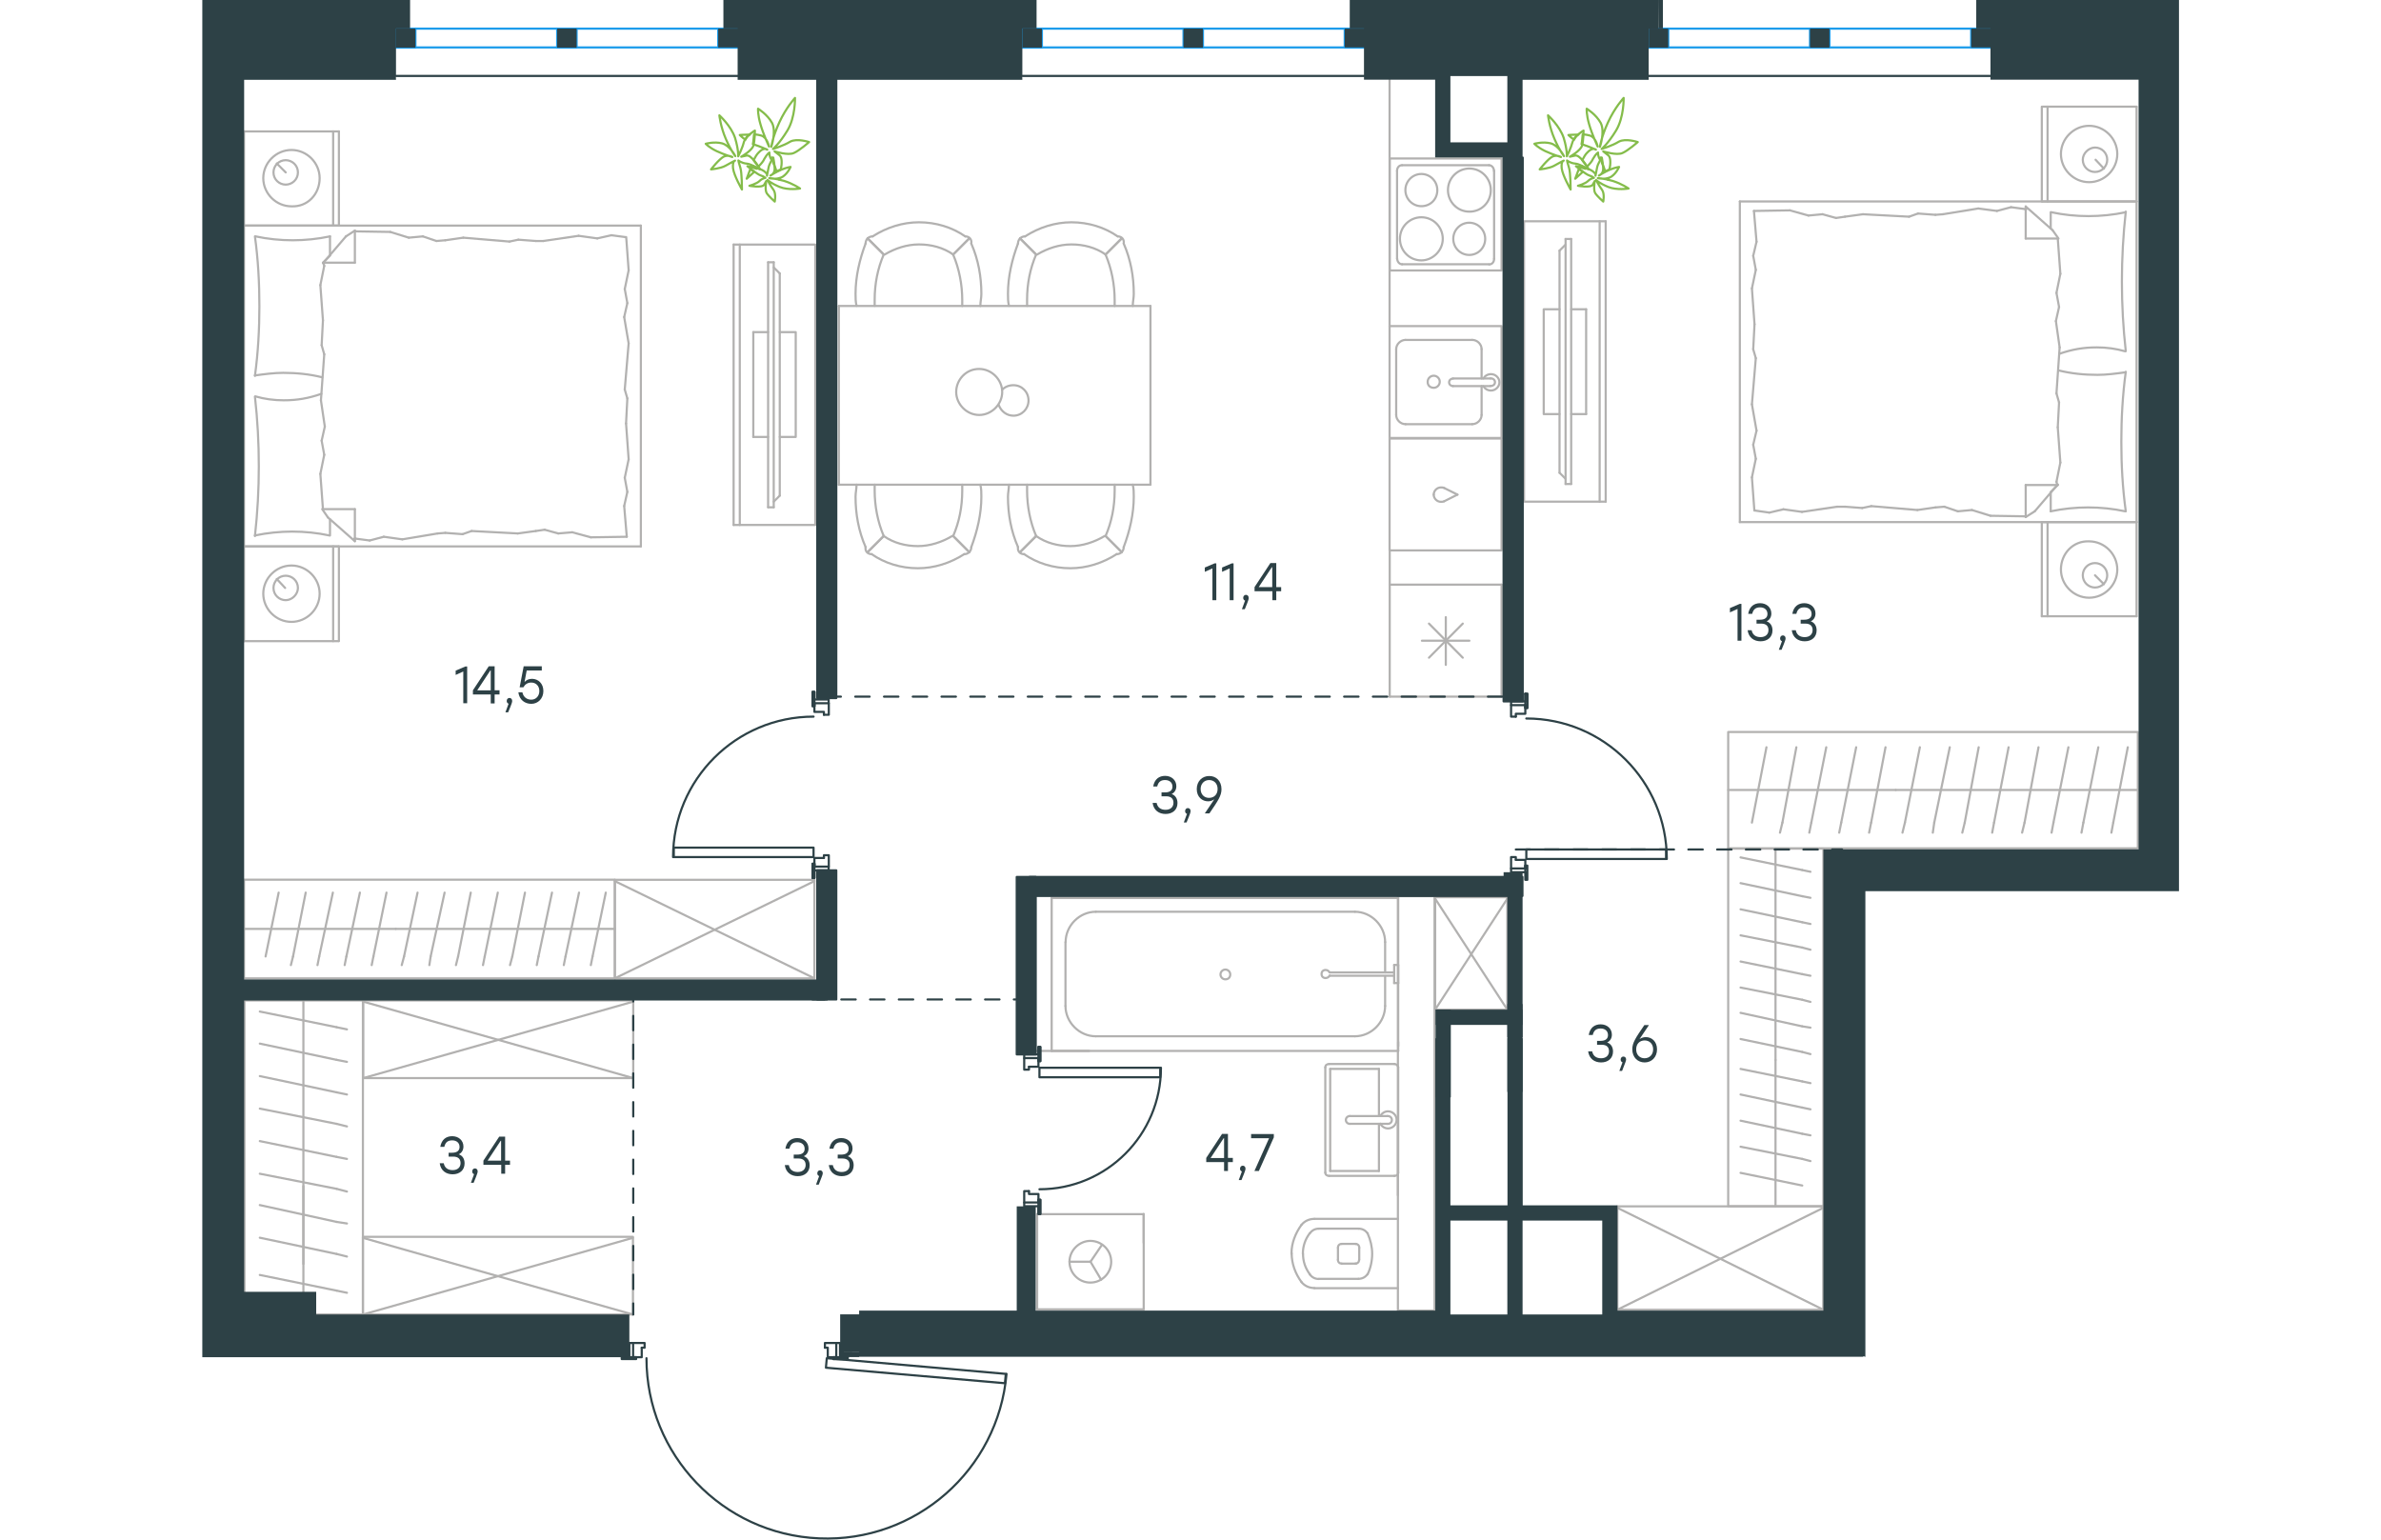 <?xml version="1.0" encoding="utf-8"?>
<!-- Generator: Adobe Illustrator 26.5.0, SVG Export Plug-In . SVG Version: 6.00 Build 0)  -->
<svg version="1.1" id="Слой_1" xmlns="http://www.w3.org/2000/svg" xmlns:xlink="http://www.w3.org/1999/xlink" x="0px" y="0px"
	 viewBox="0 0 1374.5 1070.8" style="enable-background:new 0 0 1374.5 1070.8;" xml:space="preserve" width="883" height="571">
<style type="text/css">
	.st0{fill:none;stroke:#B2B1B0;stroke-width:1.5;stroke-linecap:round;stroke-linejoin:round;stroke-miterlimit:22.926;}
	.st1{fill:none;stroke:#2D4146;stroke-width:1.5;stroke-linecap:round;stroke-linejoin:round;stroke-miterlimit:10;}
	.st2{fill:none;stroke:#2D4146;stroke-width:1.5;stroke-linecap:round;stroke-linejoin:round;stroke-miterlimit:22.926;}
	.st3{fill:none;stroke:#1D9CEB;stroke-width:1.5;stroke-linecap:round;stroke-linejoin:round;stroke-miterlimit:22.926;}
	.st4{fill:#2D4146;}
	
		.st5{fill:none;stroke:#2D4146;stroke-width:1.5;stroke-linecap:round;stroke-linejoin:round;stroke-miterlimit:22.926;stroke-dasharray:10;}
	.st6{fill:none;stroke:#84BC4A;stroke-width:1.5;stroke-linecap:round;stroke-linejoin:round;stroke-miterlimit:22.926;}
</style>
<g>
	<line class="st0" x1="831.5" y1="831.3" x2="831.5" y2="782.7"/>
	<g>
		<line class="st0" x1="773.4" y1="895.9" x2="831.5" y2="895.9"/>
		<line class="st0" x1="804" y1="854.5" x2="776.6" y2="854.5"/>
		<line class="st0" x1="776.6" y1="889.4" x2="804" y2="889.4"/>
		<line class="st0" x1="802.4" y1="865.1" x2="792.4" y2="865.1"/>
		<line class="st0" x1="792.4" y1="878.8" x2="802.4" y2="878.8"/>
		<line class="st0" x1="804.6" y1="876.2" x2="804.6" y2="867.7"/>
		<line class="st0" x1="831.5" y1="847.7" x2="773.4" y2="847.7"/>
		<line class="st0" x1="789.8" y1="867.7" x2="789.8" y2="876.2"/>
		<path class="st0" d="M764.4,851.9c-4.2,5.8-6.9,12.7-6.9,19.6c0,0,0,0,0,0.5"/>
		<path class="st0" d="M804.6,867.7c0-1.6-1.1-2.6-2.6-2.6"/>
		<path class="st0" d="M810.4,857.7c-1.6-2.1-3.7-3.2-6.3-3.2"/>
		<path class="st0" d="M792.4,865.1c-1.6,0-2.6,1.1-2.6,2.6"/>
		<path class="st0" d="M770.2,857.7c-3.2,4.2-4.8,9-4.8,14.3"/>
		<path class="st0" d="M789.8,876.2c0,1.6,1.1,2.6,2.6,2.6"/>
		<path class="st0" d="M801.9,878.8c1.6,0,2.6-1.1,2.6-2.6"/>
		<path class="st0" d="M804,889.4c2.6,0,4.8-1.1,6.3-3.2"/>
		<path class="st0" d="M810.4,886.3c2.1-4.2,3.2-9.5,3.2-14.3c0-4.8-1.1-9.5-3.2-14.3"/>
		<path class="st0" d="M770.2,886.3c1.6,2.1,3.7,3.2,6.3,3.2"/>
		<path class="st0" d="M757.6,871.6L757.6,871.6c0,7.4,2.6,14.3,6.9,20.1"/>
		<path class="st0" d="M773.4,847.7c-3.7,0-6.9,1.6-9,4.2"/>
		<path class="st0" d="M764.4,891.6c2.1,2.6,5.3,4.2,9,4.2"/>
		<path class="st0" d="M765.5,872L765.5,872c0,5.3,1.6,10,4.8,14.3"/>
		<path class="st0" d="M776.6,854.5c-2.6,0-4.8,1.1-6.3,3.2"/>
	</g>
	<rect x="831.5" y="623.3" class="st0" width="25.5" height="288.2"/>
</g>
<g>
	<line class="st0" x1="784.4" y1="743.4" x2="818.3" y2="743.4"/>
	<line class="st0" x1="818.3" y1="743.4" x2="818.3" y2="776.2"/>
	<line class="st0" x1="818.3" y1="781.6" x2="818.3" y2="814.4"/>
	<line class="st0" x1="784.4" y1="814.4" x2="784.4" y2="743.4"/>
	<line class="st0" x1="818.3" y1="814.4" x2="784.4" y2="814.4"/>
	<line class="st0" x1="831.7" y1="815.5" x2="831.7" y2="742.3"/>
	<line class="st0" x1="783.6" y1="817.8" x2="829.1" y2="817.8"/>
	<line class="st0" x1="781" y1="742.3" x2="781" y2="815.5"/>
	<line class="st0" x1="829.1" y1="740" x2="783.6" y2="740"/>
	<path class="st0" d="M783.6,740c-1.6,0-2.6,0.9-2.6,2.3"/>
	<path class="st0" d="M781,815.5c0,1.4,1.1,2.3,2.6,2.3"/>
	<path class="st0" d="M829.1,817.8c1.6,0,2.6-0.9,2.6-2.3"/>
	<path class="st0" d="M831.7,742.3c0-0.9-1.1-2.3-2.6-2.3"/>
	<line class="st0" x1="798" y1="781.6" x2="824.2" y2="781.6"/>
	<line class="st0" x1="824.2" y1="776.2" x2="798" y2="776.2"/>
	<path class="st0" d="M798,781.6L798,781.6c-1.5,0-2.7-1.2-2.7-2.7c0-1.5,1.2-2.7,2.7-2.7h0"/>
	<path class="st0" d="M819.3,776.2c1-2,3.1-3.3,5.3-3.3c3.3,0,6,2.7,6,5.9c0,3.3-2.7,6-6,6c-2.2,0-4.3-1.3-5.3-3.3"/>
	<path class="st0" d="M824.2,776.2c0.1,0,0.3,0,0.4,0c1.5,0,2.7,1.2,2.7,2.7c0,1.5-1.2,2.7-2.7,2.7c-0.1,0-0.3,0-0.4,0"/>
</g>
<g>
	<line class="st0" x1="822.6" y1="679.4" x2="822.6" y2="699.6"/>
	<line class="st0" x1="822.6" y1="655.2" x2="822.6" y2="676.3"/>
	<line class="st0" x1="801.6" y1="720.7" x2="621.4" y2="720.7"/>
	<line class="st0" x1="600.3" y1="699.6" x2="600.3" y2="655.2"/>
	<line class="st0" x1="590.7" y1="624.5" x2="831.7" y2="624.5"/>
	<line class="st0" x1="590.7" y1="730.9" x2="590.7" y2="624.5"/>
	<line class="st0" x1="621.4" y1="634.1" x2="801.6" y2="634.1"/>
	<line class="st0" x1="831.7" y1="730.9" x2="590.7" y2="730.9"/>
	<line class="st0" x1="831.7" y1="624.5" x2="831.7" y2="730.9"/>
	<path class="st0" d="M600.3,699.6c0,11.4,9.7,21.1,21,21.1"/>
	<path class="st0" d="M822.6,655.2c0-11.4-9.7-21.1-21-21.1"/>
	<path class="st0" d="M621.4,634.1c-11.4,0-21,9.7-21,21.1"/>
	<path class="st0" d="M801.6,720.7c11.4,0,21-9.7,21-21.1"/>
	<line class="st0" x1="831.7" y1="724.7" x2="831.7" y2="727.5"/>
	<line class="st0" x1="828.9" y1="678.6" x2="784" y2="678.6"/>
	<line class="st0" x1="784" y1="676.3" x2="828.9" y2="676.3"/>
	<line class="st0" x1="831.7" y1="671.1" x2="831.7" y2="683.7"/>
	<line class="st0" x1="831.7" y1="683.7" x2="828.9" y2="683.7"/>
	<line class="st0" x1="828.9" y1="683.7" x2="828.9" y2="671.1"/>
	<line class="st0" x1="828.9" y1="671.1" x2="831.7" y2="671.1"/>
	<path class="st0" d="M784,676.3c-0.6-1.1-1.7-1.7-2.8-1.7c-1.7,0-2.8,1.1-2.8,2.8c0,1.7,1.1,2.8,2.8,2.8c1.1,0,2.3-0.6,2.8-1.7"/>
	<path class="st0" d="M714.9,677.7c0-1.9-1.6-3.4-3.4-3.4c-1.9,0-3.4,1.6-3.4,3.4c0,1.9,1.6,3.4,3.4,3.4
		C713.7,681.1,714.9,679.6,714.9,677.7z"/>
</g>
<g>
	<line class="st0" x1="580.6" y1="844.4" x2="580.6" y2="910.6"/>
	<g>
		<line class="st0" x1="654.7" y1="910.6" x2="580.6" y2="910.6"/>
		<line class="st0" x1="654.7" y1="864.3" x2="654.7" y2="844.4"/>
		<line class="st0" x1="654.7" y1="910.6" x2="654.7" y2="844.4"/>
		<line class="st0" x1="617.7" y1="877.5" x2="625.7" y2="865.7"/>
		<line class="st0" x1="617.7" y1="877.5" x2="603.1" y2="877.5"/>
		<line class="st0" x1="617.7" y1="877.5" x2="625.1" y2="890"/>
		<path class="st0" d="M603.1,877.5c0,8,6.5,14.5,14.5,14.5c8,0,14.5-6.5,14.5-14.5c0-8-6.5-14.5-14.5-14.5
			C610,863,603.1,869.5,603.1,877.5z"/>
		<line class="st0" x1="654.7" y1="844.4" x2="580.6" y2="844.4"/>
	</g>
</g>
<line class="st0" x1="616.7" y1="730.9" x2="579.5" y2="730.9"/>
<g>
	<rect x="857.4" y="624" class="st0" width="50.2" height="78.2"/>
	<line class="st0" x1="857.4" y1="702.2" x2="907.6" y2="625"/>
	<line class="st0" x1="857.4" y1="625" x2="907.6" y2="702.2"/>
</g>
<g>
	<rect x="984.1" y="839" class="st0" width="143.2" height="71.9"/>
	<line class="st0" x1="984.1" y1="910.9" x2="1127.4" y2="840"/>
	<line class="st0" x1="984.1" y1="840" x2="1127.4" y2="910.9"/>
</g>
<g>
	<line class="st0" x1="1094.1" y1="838.9" x2="1094.1" y2="737.2"/>
	<line class="st0" x1="1118.4" y1="753.3" x2="1112.7" y2="752.1"/>
	<line class="st0" x1="1112.7" y1="752.1" x2="1069.8" y2="743.4"/>
	<line class="st0" x1="1118.4" y1="771.5" x2="1112.7" y2="770.3"/>
	<line class="st0" x1="1112.7" y1="770.3" x2="1069.8" y2="761.2"/>
	<line class="st0" x1="1118.4" y1="789.6" x2="1112.7" y2="788.5"/>
	<line class="st0" x1="1112.7" y1="788.5" x2="1069.8" y2="779.4"/>
	<line class="st0" x1="1118.4" y1="807.5" x2="1112.7" y2="806"/>
	<line class="st0" x1="1112.7" y1="806" x2="1069.8" y2="797.5"/>
	<line class="st0" x1="1112.7" y1="824.5" x2="1069.8" y2="815.7"/>
	<rect x="1061.2" y="590.2" class="st0" width="66.2" height="248.7"/>
	<line class="st0" x1="1094.1" y1="737.2" x2="1094.1" y2="590.2"/>
	<line class="st0" x1="1118.4" y1="606.3" x2="1112.7" y2="605.1"/>
	<line class="st0" x1="1112.7" y1="605.1" x2="1069.8" y2="596.3"/>
	<line class="st0" x1="1118.4" y1="624.4" x2="1112.7" y2="623.3"/>
	<line class="st0" x1="1112.7" y1="623.3" x2="1069.8" y2="614.2"/>
	<line class="st0" x1="1118.4" y1="642.6" x2="1112.7" y2="641.4"/>
	<line class="st0" x1="1112.7" y1="641.4" x2="1069.8" y2="632.4"/>
	<line class="st0" x1="1118.4" y1="660.5" x2="1112.7" y2="659"/>
	<line class="st0" x1="1112.7" y1="659" x2="1069.8" y2="650.5"/>
	<line class="st0" x1="1118.4" y1="678.6" x2="1112.7" y2="677.5"/>
	<line class="st0" x1="1112.7" y1="677.5" x2="1069.8" y2="668.7"/>
	<line class="st0" x1="1118.4" y1="696.8" x2="1112.7" y2="695.3"/>
	<line class="st0" x1="1112.7" y1="695.3" x2="1069.8" y2="686.8"/>
	<line class="st0" x1="1118.4" y1="714.7" x2="1112.7" y2="713.8"/>
	<line class="st0" x1="1112.7" y1="713.8" x2="1069.8" y2="704.4"/>
	<line class="st0" x1="1112.7" y1="731.6" x2="1069.8" y2="722.6"/>
	<line class="st0" x1="1118.4" y1="733.1" x2="1112.7" y2="731.6"/>
</g>
<g>
	<line class="st0" x1="1061.2" y1="549.4" x2="1177.7" y2="549.4"/>
	<line class="st0" x1="1159.2" y1="579.1" x2="1160.6" y2="572.1"/>
	<line class="st0" x1="1160.6" y1="572.1" x2="1170.6" y2="519.7"/>
	<line class="st0" x1="1138.4" y1="579.1" x2="1139.8" y2="572.1"/>
	<line class="st0" x1="1139.8" y1="572.1" x2="1150.2" y2="519.7"/>
	<line class="st0" x1="1117.6" y1="579.1" x2="1119" y2="572.1"/>
	<line class="st0" x1="1119" y1="572.1" x2="1129.4" y2="519.7"/>
	<line class="st0" x1="1097.2" y1="579.1" x2="1098.9" y2="572.1"/>
	<line class="st0" x1="1098.9" y1="572.1" x2="1108.6" y2="519.7"/>
	<line class="st0" x1="1077.7" y1="572.1" x2="1087.8" y2="519.7"/>
	<rect x="1061.2" y="509.1" class="st0" width="284.9" height="80.9"/>
	<line class="st0" x1="1177.7" y1="549.4" x2="1346.1" y2="549.4"/>
	<line class="st0" x1="1327.7" y1="579.1" x2="1329" y2="572.1"/>
	<line class="st0" x1="1329" y1="572.1" x2="1339.1" y2="519.7"/>
	<line class="st0" x1="1306.9" y1="579.1" x2="1308.2" y2="572.1"/>
	<line class="st0" x1="1308.2" y1="572.1" x2="1318.6" y2="519.7"/>
	<line class="st0" x1="1286.1" y1="579.1" x2="1287.4" y2="572.1"/>
	<line class="st0" x1="1287.4" y1="572.1" x2="1297.8" y2="519.7"/>
	<line class="st0" x1="1265.6" y1="579.1" x2="1267.3" y2="572.1"/>
	<line class="st0" x1="1267.3" y1="572.1" x2="1277" y2="519.7"/>
	<line class="st0" x1="1244.8" y1="579.1" x2="1246.1" y2="572.1"/>
	<line class="st0" x1="1246.1" y1="572.1" x2="1256.2" y2="519.7"/>
	<line class="st0" x1="1224" y1="579.1" x2="1225.7" y2="572.1"/>
	<line class="st0" x1="1225.7" y1="572.1" x2="1235.4" y2="519.7"/>
	<line class="st0" x1="1203.5" y1="579.1" x2="1204.5" y2="572.1"/>
	<line class="st0" x1="1204.5" y1="572.1" x2="1215.3" y2="519.7"/>
	<line class="st0" x1="1184.1" y1="572.1" x2="1194.5" y2="519.7"/>
	<line class="st0" x1="1182.4" y1="579.1" x2="1184.1" y2="572.1"/>
</g>
<g>
	<line class="st0" x1="1345.2" y1="363.1" x2="1345.2" y2="428.6"/>
	<line class="st0" x1="1279.3" y1="428.6" x2="1279.3" y2="363.1"/>
	<line class="st0" x1="1279.3" y1="363.1" x2="1345.2" y2="363.1"/>
	<line class="st0" x1="1345.2" y1="428.6" x2="1279.3" y2="428.6"/>
	<line class="st0" x1="1316.3" y1="400.1" x2="1322.5" y2="406.3"/>
	<line class="st0" x1="1283.3" y1="428.6" x2="1283.3" y2="363.1"/>
	<path class="st0" d="M1292.6,396.1c0,10.7,8.9,19.6,19.6,19.6c10.7,0,19.6-8.9,19.6-19.6c0-10.7-8.9-19.6-19.6-19.6
		C1301.1,376,1292.6,385,1292.6,396.1z"/>
	<path class="st0" d="M1307.8,400.1c0,4.9,4,8.5,8.5,8.5c4.9,0,8.5-4,8.5-8.5c0-4.9-4-8.5-8.5-8.5
		C1311.8,391.6,1307.8,395.2,1307.8,400.1z"/>
	<line class="st0" x1="1345.2" y1="140.1" x2="1345.2" y2="363.1"/>
	<line class="st0" x1="1285.5" y1="158.9" x2="1285.5" y2="147.6"/>
	<line class="st0" x1="1290.4" y1="337.3" x2="1268.1" y2="337.3"/>
	<line class="st0" x1="1285.5" y1="342.2" x2="1290.4" y2="337.3"/>
	<line class="st0" x1="1069.3" y1="140.1" x2="1345.2" y2="140.1"/>
	<line class="st0" x1="1268.1" y1="359.6" x2="1268.1" y2="337.3"/>
	<line class="st0" x1="1345.2" y1="363.1" x2="1069.3" y2="363.1"/>
	<line class="st0" x1="1268.1" y1="143.6" x2="1286.8" y2="160.1"/>
	<line class="st0" x1="1286.8" y1="160.1" x2="1290.9" y2="165.9"/>
	<line class="st0" x1="1285.5" y1="355.6" x2="1285.5" y2="342.6"/>
	<line class="st0" x1="1290.4" y1="165.9" x2="1268.1" y2="165.9"/>
	<line class="st0" x1="1290.4" y1="336.9" x2="1274.4" y2="355.6"/>
	<line class="st0" x1="1274.4" y1="355.6" x2="1268.1" y2="359.6"/>
	<line class="st0" x1="1268.1" y1="143.6" x2="1268.1" y2="165.9"/>
	<line class="st0" x1="1078.6" y1="242.9" x2="1079.5" y2="225.5"/>
	<line class="st0" x1="1080.9" y1="299.5" x2="1077.7" y2="281.2"/>
	<line class="st0" x1="1080.4" y1="319.1" x2="1078.6" y2="309.3"/>
	<line class="st0" x1="1078.6" y1="309.3" x2="1080.9" y2="299.5"/>
	<line class="st0" x1="1080.4" y1="249.1" x2="1078.6" y2="242.9"/>
	<line class="st0" x1="1077.7" y1="281.2" x2="1080.4" y2="249.1"/>
	<line class="st0" x1="1079.4" y1="355.1" x2="1077.7" y2="332"/>
	<line class="st0" x1="1077.7" y1="332" x2="1080.4" y2="319.1"/>
	<line class="st0" x1="1080.9" y1="168.1" x2="1079.1" y2="146.7"/>
	<line class="st0" x1="1080.4" y1="187.7" x2="1078.6" y2="177.9"/>
	<line class="st0" x1="1078.6" y1="177.9" x2="1080.9" y2="168.1"/>
	<line class="st0" x1="1079.5" y1="225.5" x2="1077.7" y2="200.6"/>
	<line class="st0" x1="1077.7" y1="200.6" x2="1080.4" y2="187.7"/>
	<line class="st0" x1="1069.3" y1="140.1" x2="1069.3" y2="363.1"/>
	<path class="st0" d="M1337.7,244.2c-1.8-16-2.7-32.1-2.7-48.5c0-16,0.9-32.5,2.7-48.5"/>
	<path class="st0" d="M1291.4,246.1c8.9-3.1,16.8-4.5,26.2-4.5c6.7,0,13.4,0.9,19.6,2.7"/>
	<path class="st0" d="M1337.7,147.6c-8.5,1.8-17.4,2.7-25.9,2.7c-8.9,0-17.4-0.9-25.9-2.7"/>
	<path class="st0" d="M1337.7,258.9c-6.7,0.9-13.4,1.8-19.6,1.8c-9.4,0-18.3-0.9-27.2-3.1"/>
	<line class="st0" x1="1211.5" y1="352.4" x2="1205.3" y2="352.9"/>
	<line class="st0" x1="1230.7" y1="354.7" x2="1220.9" y2="355.6"/>
	<line class="st0" x1="1220.9" y1="355.6" x2="1211.5" y2="352.4"/>
	<line class="st0" x1="1268.1" y1="359.1" x2="1243.6" y2="358.7"/>
	<line class="st0" x1="1243.6" y1="358.7" x2="1230.7" y2="354.7"/>
	<line class="st0" x1="1154.4" y1="353.3" x2="1142.4" y2="352.4"/>
	<line class="st0" x1="1205.3" y1="352.9" x2="1192.8" y2="354.7"/>
	<line class="st0" x1="1160.7" y1="352" x2="1154.4" y2="353.3"/>
	<line class="st0" x1="1192.8" y1="354.7" x2="1160.7" y2="352"/>
	<line class="st0" x1="1142.4" y1="352.4" x2="1137" y2="352.4"/>
	<line class="st0" x1="1099.6" y1="354.2" x2="1089.8" y2="356.5"/>
	<line class="st0" x1="1089.8" y1="356.5" x2="1080" y2="355.1"/>
	<line class="st0" x1="1137" y1="352.4" x2="1112.5" y2="356"/>
	<line class="st0" x1="1112.5" y1="356" x2="1099.6" y2="354.2"/>
	<line class="st0" x1="1136.2" y1="151.6" x2="1142.4" y2="150.7"/>
	<line class="st0" x1="1117" y1="149.9" x2="1126.8" y2="149"/>
	<line class="st0" x1="1126.8" y1="149" x2="1136.2" y2="151.6"/>
	<line class="st0" x1="1079.1" y1="146.7" x2="1104.1" y2="146.3"/>
	<line class="st0" x1="1104.1" y1="146.3" x2="1117" y2="149.9"/>
	<line class="st0" x1="1193.2" y1="148.5" x2="1205.3" y2="149.4"/>
	<line class="st0" x1="1142.4" y1="150.7" x2="1154.9" y2="149"/>
	<line class="st0" x1="1187" y1="150.7" x2="1193.2" y2="148.5"/>
	<line class="st0" x1="1154.9" y1="149" x2="1187" y2="150.7"/>
	<line class="st0" x1="1205.3" y1="149.4" x2="1210.6" y2="149"/>
	<line class="st0" x1="1267.7" y1="145.4" x2="1268.6" y2="145.4"/>
	<line class="st0" x1="1248.1" y1="146.7" x2="1257.9" y2="144.1"/>
	<line class="st0" x1="1257.9" y1="144.1" x2="1267.7" y2="145.4"/>
	<line class="st0" x1="1210.6" y1="149" x2="1235.1" y2="145"/>
	<line class="st0" x1="1235.1" y1="145" x2="1248.1" y2="146.7"/>
	<path class="st0" d="M1337.7,355.6c-2.2-16-3.1-32.1-3.1-48.5c0-16,0.9-32.5,3.1-48.5"/>
	<path class="st0" d="M1285.5,355.6c8.5-1.8,17.4-2.7,25.9-2.7c8.9,0,17.4,0.9,25.9,2.7"/>
	<line class="st0" x1="1291.3" y1="279.9" x2="1290.4" y2="297.2"/>
	<line class="st0" x1="1289.1" y1="223.3" x2="1291.7" y2="241.6"/>
	<line class="st0" x1="1289.5" y1="203.7" x2="1291.3" y2="213.5"/>
	<line class="st0" x1="1291.3" y1="213.5" x2="1289.1" y2="223.3"/>
	<line class="st0" x1="1289.5" y1="273.6" x2="1291.3" y2="279.9"/>
	<line class="st0" x1="1291.7" y1="241.6" x2="1289.5" y2="273.6"/>
	<line class="st0" x1="1290.4" y1="165.9" x2="1292.2" y2="190.4"/>
	<line class="st0" x1="1292.2" y1="190.4" x2="1289.5" y2="203.7"/>
	<line class="st0" x1="1289.5" y1="335.1" x2="1290" y2="337.3"/>
	<line class="st0" x1="1290.4" y1="297.2" x2="1292.2" y2="321.7"/>
	<line class="st0" x1="1292.2" y1="321.7" x2="1289.5" y2="335.1"/>
	<line class="st0" x1="1345.2" y1="74.2" x2="1345.2" y2="140.1"/>
	<line class="st0" x1="1279.3" y1="140.1" x2="1279.3" y2="74.2"/>
	<line class="st0" x1="1279.7" y1="74.2" x2="1345.2" y2="74.2"/>
	<line class="st0" x1="1345.2" y1="140.1" x2="1279.7" y2="140.1"/>
	<line class="st0" x1="1316.7" y1="111.1" x2="1322.5" y2="117.3"/>
	<line class="st0" x1="1283.3" y1="140.1" x2="1283.3" y2="74.2"/>
	<path class="st0" d="M1292.6,107.1c0,10.7,8.9,19.6,19.6,19.6c10.7,0,19.6-8.9,19.6-19.6c0-10.7-8.9-19.6-19.6-19.6
		C1301.6,87.5,1292.6,96.4,1292.6,107.1z"/>
	<path class="st0" d="M1307.8,111.1c0,4.9,4,8.5,8.5,8.5c4.9,0,8.5-4,8.5-8.5c0-4.9-4-8.5-8.5-8.5
		C1311.8,102.7,1307.8,106.7,1307.8,111.1z"/>
</g>
<g>
	<g>
		<line class="st0" x1="971.8" y1="348.9" x2="971.8" y2="153.9"/>
		<polyline class="st0" points="976,153.9 919.2,153.9 919.2,348.9 976,348.9 		"/>
		<line class="st0" x1="976" y1="348.9" x2="976" y2="153.9"/>
	</g>
	<g>
		<polyline class="st0" points="943.9,215.1 932.9,215.1 932.9,288 943.9,288 		"/>
		<line class="st0" x1="952" y1="288" x2="962.4" y2="288"/>
		<line class="st0" x1="962.4" y1="288" x2="962.4" y2="215.1"/>
		<line class="st0" x1="962.4" y1="215.1" x2="952" y2="215.1"/>
		<line class="st0" x1="952" y1="336.6" x2="948.1" y2="336.6"/>
		<line class="st0" x1="943.9" y1="174.3" x2="948.1" y2="170.1"/>
		<line class="st0" x1="948.1" y1="333" x2="943.9" y2="328.8"/>
		<line class="st0" x1="948.1" y1="166.2" x2="948.1" y2="336.6"/>
		<line class="st0" x1="952" y1="336.6" x2="952" y2="166.2"/>
		<line class="st0" x1="952" y1="166.2" x2="948.1" y2="166.2"/>
		<line class="st0" x1="943.9" y1="328.8" x2="943.9" y2="174.3"/>
	</g>
</g>
<g>
	<line class="st0" x1="659.4" y1="337.1" x2="442.7" y2="337.1"/>
	<line class="st0" x1="442.7" y1="212.8" x2="659.4" y2="212.8"/>
	<g>
		<line class="st0" x1="442.7" y1="337.1" x2="442.7" y2="212.8"/>
		<line class="st0" x1="659.4" y1="212.8" x2="659.4" y2="337.1"/>
		<path class="st0" d="M524.3,272.6c0,8.6,7.4,16,16,16c8.6,0,16-7.4,16-16c0-8.6-7.4-16-16-16C531.3,256.5,524.3,264,524.3,272.6z"
			/>
		<path class="st0" d="M556.3,271c2-2,4.7-3.1,7.8-3.1c5.9,0,10.5,4.7,10.5,10.6c0,5.9-4.7,10.6-10.5,10.6c-4.7,0-8.6-3.1-10.2-7.4"
			/>
	</g>
	<g>
		<path class="st0" d="M522.2,177c-7-4.9-15.4-7-23.8-7c-8.4,0-16.8,2.8-23.8,7"/>
		<path class="st0" d="M541.1,212.8c0-2.8,0.7-5.6,0.7-8.4c0-11.9-2.1-23.8-7-35"/>
		<path class="st0" d="M461.3,169.3c-4.2,11.2-7,23.1-7,35c0,2.8,0,5.6,0.7,8.4"/>
		<path class="st0" d="M528.5,212.8c0-1.4,0-2.8,0-4.2c0-10.5-2.1-21.7-6.3-31.5"/>
		<path class="st0" d="M473.9,177c-4.2,9.8-6.3,20.3-6.3,31.5c0,1.4,0,2.8,0,4.2"/>
		<path class="st0" d="M530.6,164.4c-9.1-6.3-20.3-9.8-32.2-9.8c-11.2,0-22.4,3.5-32.2,9.8"/>
		<line class="st0" x1="522.2" y1="177" x2="533.4" y2="165.8"/>
		<line class="st0" x1="473.9" y1="177" x2="462.7" y2="165.8"/>
		<line class="st0" x1="522.2" y1="177" x2="533.4" y2="165.8"/>
		<line class="st0" x1="473.9" y1="177" x2="462.7" y2="165.8"/>
		<path class="st0" d="M466.2,164.4c-2.8,0-4.9,2.1-4.9,4.9"/>
		<path class="st0" d="M534.8,169.3c0.5-2.8-1.4-4.9-4.2-4.9"/>
		<path class="st0" d="M628.2,177c-7-4.9-15.4-7-23.8-7c-8.4,0-16.8,2.8-23.8,7"/>
		<path class="st0" d="M647.1,212.8c0-2.8,0.7-5.6,0.7-8.4c0-11.9-2.1-23.8-7-35"/>
		<path class="st0" d="M567.3,169.3c-4.2,11.2-7,23.1-7,35c0,2.8,0,5.6,0.7,8.4"/>
		<path class="st0" d="M634.5,212.8c0-1.4,0-2.8,0-4.2c0-10.5-2.1-21.7-6.3-31.5"/>
		<path class="st0" d="M579.9,177c-4.2,9.8-6.3,20.3-6.3,31.5c0,1.4,0,2.8,0,4.2"/>
		<path class="st0" d="M636.6,164.4c-9.1-6.3-20.3-9.8-32.2-9.8c-11.2,0-22.4,3.5-32.2,9.8"/>
		<line class="st0" x1="628.2" y1="177" x2="639.4" y2="165.8"/>
		<line class="st0" x1="579.9" y1="177" x2="568.7" y2="165.8"/>
		<line class="st0" x1="628.2" y1="177" x2="639.4" y2="165.8"/>
		<line class="st0" x1="579.9" y1="177" x2="568.7" y2="165.8"/>
		<path class="st0" d="M572.2,164.4c-2.8,0-4.9,2.1-4.9,4.9"/>
		<path class="st0" d="M640.8,169.3c0.5-2.8-1.4-4.9-4.2-4.9"/>
	</g>
	<g>
		<path class="st0" d="M579.9,372.8c7,4.9,15.4,7,23.8,7c8.4,0,16.8-2.8,23.8-7"/>
		<path class="st0" d="M561,337.1c0,2.8-0.7,5.6-0.7,8.4c0,11.9,2.1,23.8,7,35"/>
		<path class="st0" d="M640.8,380.5c4.2-11.2,7-23.1,7-35c0-2.8,0-5.6-0.7-8.4"/>
		<path class="st0" d="M573.6,337.1c0,1.4,0,2.8,0,4.2c0,10.5,2.1,21.7,6.3,31.5"/>
		<path class="st0" d="M628.2,372.8c4.2-9.8,6.3-20.3,6.3-31.5c0-1.4,0-2.8,0-4.2"/>
		<path class="st0" d="M571.5,385.4c9.1,6.3,20.3,9.8,32.2,9.8c11.2,0,22.4-3.5,32.2-9.8"/>
		<line class="st0" x1="579.9" y1="372.8" x2="568.7" y2="384"/>
		<line class="st0" x1="628.2" y1="372.8" x2="639.4" y2="384"/>
		<line class="st0" x1="579.9" y1="372.8" x2="568.7" y2="384"/>
		<line class="st0" x1="628.2" y1="372.8" x2="639.4" y2="384"/>
		<path class="st0" d="M635.9,385.4c2.8,0,4.9-2.1,4.9-4.9"/>
		<path class="st0" d="M567.3,380.5c-0.5,2.8,1.4,4.9,4.2,4.9"/>
		<path class="st0" d="M473.9,372.8c7,4.9,15.4,7,23.8,7c8.4,0,16.8-2.8,23.8-7"/>
		<path class="st0" d="M455,337.1c0,2.8-0.7,5.6-0.7,8.4c0,11.9,2.1,23.8,7,35"/>
		<path class="st0" d="M534.8,380.5c4.2-11.2,7-23.1,7-35c0-2.8,0-5.6-0.7-8.4"/>
		<path class="st0" d="M467.6,337.1c0,1.4,0,2.8,0,4.2c0,10.5,2.1,21.7,6.3,31.5"/>
		<path class="st0" d="M522.2,372.8c4.2-9.8,6.3-20.3,6.3-31.5c0-1.4,0-2.8,0-4.2"/>
		<path class="st0" d="M465.5,385.4c9.1,6.3,20.3,9.8,32.2,9.8c11.2,0,22.4-3.5,32.2-9.8"/>
		<line class="st0" x1="473.9" y1="372.8" x2="462.7" y2="384"/>
		<line class="st0" x1="522.2" y1="372.8" x2="533.4" y2="384"/>
		<line class="st0" x1="473.9" y1="372.8" x2="462.7" y2="384"/>
		<line class="st0" x1="522.2" y1="372.8" x2="533.4" y2="384"/>
		<path class="st0" d="M529.9,385.4c2.8,0,4.9-2.1,4.9-4.9"/>
		<path class="st0" d="M461.3,380.5c-0.5,2.8,1.4,4.9,4.2,4.9"/>
	</g>
</g>
<g>
	<line class="st0" x1="903.6" y1="406.6" x2="903.6" y2="484.5"/>
	<line class="st0" x1="864.8" y1="429.2" x2="864.8" y2="462.4"/>
	<line class="st0" x1="853.1" y1="457.4" x2="876.6" y2="433.7"/>
	<line class="st0" x1="853.1" y1="433.7" x2="876.6" y2="457.4"/>
	<line class="st0" x1="848.2" y1="445.6" x2="881.2" y2="445.6"/>
	<line class="st0" x1="903.6" y1="484.5" x2="825.8" y2="484.5"/>
	<line class="st0" x1="825.8" y1="406.6" x2="825.8" y2="484.5"/>
	<line class="st0" x1="903.6" y1="406.6" x2="825.8" y2="406.6"/>
</g>
<g>
	<rect x="825.7" y="226.8" class="st0" width="77.9" height="77.8"/>
	<line class="st0" x1="869.8" y1="268.5" x2="895.9" y2="268.5"/>
	<line class="st0" x1="889.7" y1="263.2" x2="889.7" y2="242.8"/>
	<line class="st0" x1="830.3" y1="242.8" x2="830.3" y2="288.6"/>
	<line class="st0" x1="889.7" y1="288.6" x2="889.7" y2="268.5"/>
	<line class="st0" x1="836.8" y1="295" x2="883.2" y2="295"/>
	<line class="st0" x1="895.9" y1="263.2" x2="869.8" y2="263.2"/>
	<line class="st0" x1="883.2" y1="236.4" x2="836.8" y2="236.4"/>
	<path class="st0" d="M869.8,268.5L869.8,268.5c-1.5,0-2.7-1.1-2.7-2.6c0-1.5,1.2-2.6,2.7-2.6"/>
	<path class="st0" d="M883.2,236.4c3.5,0,6.5,3,6.5,6.4"/>
	<path class="st0" d="M890.9,263.2c1.2-1.9,3.1-3,5.4-3c3.1,0,5.8,2.6,5.8,5.7c0,3-2.7,5.7-5.8,5.7c-2.3,0-4.2-1.1-5.4-3"/>
	<path class="st0" d="M836.8,295c-3.5,0-6.5-3-6.5-6.4"/>
	<path class="st0" d="M889.7,288.6c0,3.4-3.1,6.4-6.5,6.4"/>
	<path class="st0" d="M830.3,242.8c0-3.4,3.1-6.4,6.5-6.4"/>
	<path class="st0" d="M895.9,263.2h0.4c1.5,0,2.7,1.1,2.7,2.6c0,1.5-1.2,2.6-2.7,2.6h-0.4"/>
	<path class="st0" d="M856.4,269.7c2.3,0,4.2-1.9,4.2-4.2c0-2.3-1.9-4.2-4.2-4.2c-2.3,0-4.2,1.9-4.2,4.2
		C852.1,268.2,854.1,269.7,856.4,269.7z"/>
</g>
<g>
	<path class="st0" d="M858.9,132.2c0-6.2-5-11.2-11.1-11.2c-6.1,0-11.1,5-11.1,11.2c0,6.2,5,11.2,11.1,11.2
		C853.9,143.4,858.9,138.8,858.9,132.2z"/>
	<path class="st0" d="M862.7,166.1c0-8.1-6.5-15-14.9-15c-8,0-14.9,6.5-14.9,15c0,8.1,6.5,15,14.9,15
		C855.8,181.1,862.7,174.2,862.7,166.1z"/>
	<path class="st0" d="M892.2,166.1c0-6.2-5-11.2-11.1-11.2c-6.1,0-11.1,5-11.1,11.2c0,6.2,5,11.2,11.1,11.2
		C887.3,177.3,892.2,172.3,892.2,166.1z"/>
	<path class="st0" d="M896.1,132.2c0-8.1-6.5-15-14.9-15c-8,0-14.9,6.5-14.9,15c0,8.1,6.5,15,14.9,15S896.1,140.7,896.1,132.2z"/>
	<line class="st0" x1="830.9" y1="180" x2="830.9" y2="118.8"/>
	<line class="st0" x1="894.9" y1="183.8" x2="834.4" y2="183.8"/>
	<line class="st0" x1="898.4" y1="118.8" x2="898.4" y2="180"/>
	<line class="st0" x1="834.4" y1="114.9" x2="894.9" y2="114.9"/>
	<path class="st0" d="M898.4,180L898.4,180c0,2.3-1.5,3.9-3.4,3.9"/>
	<path class="st0" d="M830.9,118.8L830.9,118.8c0-2.3,1.5-3.9,3.4-3.9"/>
	<path class="st0" d="M834.4,183.8L834.4,183.8c-1.9,0-3.4-1.9-3.4-3.9"/>
	<path class="st0" d="M894.9,114.9L894.9,114.9c1.9,0,3.4,1.9,3.4,3.9"/>
	<rect x="825.8" y="110.2" class="st0" width="77.8" height="77.9"/>
</g>
<g>
	<rect x="825.7" y="305" class="st0" width="77.9" height="77.8"/>
	<line class="st0" x1="872.9" y1="344" x2="863.7" y2="339.4"/>
	<line class="st0" x1="863.7" y1="348.6" x2="872.9" y2="344"/>
	<path class="st0" d="M863.7,348.6c-0.8,0.4-1.5,0.4-2.3,0.4c-2.7,0-5-2.3-5-5"/>
	<path class="st0" d="M863.7,339.4c-0.8-0.4-1.5-0.4-2.3-0.4c-2.7,0-5,2.3-5,5"/>
</g>
<line class="st0" x1="825.8" y1="406.6" x2="825.8" y2="382.7"/>
<line class="st0" x1="825.7" y1="226.8" x2="825.7" y2="55.5"/>
<g>
	<line class="st0" x1="29" y1="156.9" x2="29" y2="91.4"/>
	<line class="st0" x1="95" y1="91.4" x2="95" y2="156.9"/>
	<line class="st0" x1="95" y1="156.9" x2="29" y2="156.9"/>
	<line class="st0" x1="29" y1="91.4" x2="95" y2="91.4"/>
	<line class="st0" x1="58" y1="119.9" x2="51.8" y2="113.7"/>
	<line class="st0" x1="91" y1="91.4" x2="91" y2="156.9"/>
	<path class="st0" d="M81.6,123.9c0-10.7-8.9-19.6-19.6-19.6c-10.7,0-19.6,8.9-19.6,19.6c0,10.7,8.9,19.6,19.6,19.6
		C73.2,144,81.6,135.1,81.6,123.9z"/>
	<path class="st0" d="M66.5,119.9c0-4.9-4-8.5-8.5-8.5c-4.9,0-8.5,4-8.5,8.5c0,4.9,4,8.5,8.5,8.5C62.5,128.4,66.5,124.8,66.5,119.9z
		"/>
	<line class="st0" x1="29" y1="380" x2="29" y2="156.9"/>
	<line class="st0" x1="88.8" y1="361.1" x2="88.8" y2="372.4"/>
	<line class="st0" x1="83.9" y1="182.7" x2="106.1" y2="182.7"/>
	<line class="st0" x1="88.8" y1="177.8" x2="83.9" y2="182.7"/>
	<line class="st0" x1="305" y1="380" x2="29" y2="380"/>
	<line class="st0" x1="106.1" y1="160.4" x2="106.1" y2="182.7"/>
	<line class="st0" x1="29" y1="156.9" x2="305" y2="156.9"/>
	<line class="st0" x1="106.1" y1="376.4" x2="87.4" y2="359.9"/>
	<line class="st0" x1="87.4" y1="359.9" x2="83.4" y2="354.1"/>
	<line class="st0" x1="88.8" y1="164.4" x2="88.8" y2="177.4"/>
	<line class="st0" x1="83.9" y1="354.1" x2="106.1" y2="354.1"/>
	<line class="st0" x1="83.9" y1="183.1" x2="99.9" y2="164.4"/>
	<line class="st0" x1="99.9" y1="164.4" x2="106.1" y2="160.4"/>
	<line class="st0" x1="106.1" y1="376.4" x2="106.1" y2="354.1"/>
	<line class="st0" x1="295.6" y1="277.1" x2="294.7" y2="294.5"/>
	<line class="st0" x1="293.4" y1="220.5" x2="296.5" y2="238.8"/>
	<line class="st0" x1="293.8" y1="201" x2="295.6" y2="210.8"/>
	<line class="st0" x1="295.6" y1="210.8" x2="293.4" y2="220.5"/>
	<line class="st0" x1="293.8" y1="270.9" x2="295.6" y2="277.1"/>
	<line class="st0" x1="296.5" y1="238.8" x2="293.8" y2="270.9"/>
	<line class="st0" x1="294.8" y1="164.9" x2="296.5" y2="188"/>
	<line class="st0" x1="296.5" y1="188" x2="293.8" y2="201"/>
	<line class="st0" x1="293.4" y1="351.9" x2="295.2" y2="373.3"/>
	<line class="st0" x1="293.8" y1="332.3" x2="295.6" y2="342.1"/>
	<line class="st0" x1="295.6" y1="342.1" x2="293.4" y2="351.9"/>
	<line class="st0" x1="294.7" y1="294.5" x2="296.5" y2="319.4"/>
	<line class="st0" x1="296.5" y1="319.4" x2="293.8" y2="332.3"/>
	<line class="st0" x1="305" y1="380" x2="305" y2="156.9"/>
	<path class="st0" d="M36.6,275.8c1.8,16,2.7,32.1,2.7,48.5c0,16-0.9,32.5-2.7,48.5"/>
	<path class="st0" d="M82.8,273.9c-8.9,3.1-16.8,4.5-26.2,4.5c-6.7,0-13.4-0.9-19.6-2.7"/>
	<path class="st0" d="M36.6,372.4c8.5-1.8,17.4-2.7,25.9-2.7c8.9,0,17.4,0.9,25.9,2.7"/>
	<path class="st0" d="M36.6,261.1c6.7-0.9,13.4-1.8,19.6-1.8c9.4,0,18.3,0.9,27.2,3.1"/>
	<line class="st0" x1="162.8" y1="167.6" x2="169" y2="167.1"/>
	<line class="st0" x1="143.6" y1="165.3" x2="153.4" y2="164.4"/>
	<line class="st0" x1="153.4" y1="164.4" x2="162.8" y2="167.6"/>
	<line class="st0" x1="106.1" y1="160.9" x2="130.7" y2="161.3"/>
	<line class="st0" x1="130.7" y1="161.3" x2="143.6" y2="165.3"/>
	<line class="st0" x1="219.8" y1="166.7" x2="231.9" y2="167.6"/>
	<line class="st0" x1="169" y1="167.1" x2="181.5" y2="165.3"/>
	<line class="st0" x1="213.6" y1="168" x2="219.8" y2="166.7"/>
	<line class="st0" x1="181.5" y1="165.3" x2="213.6" y2="168"/>
	<line class="st0" x1="231.9" y1="167.6" x2="237.2" y2="167.6"/>
	<line class="st0" x1="274.7" y1="165.8" x2="284.5" y2="163.6"/>
	<line class="st0" x1="284.5" y1="163.6" x2="294.3" y2="164.9"/>
	<line class="st0" x1="237.2" y1="167.6" x2="261.7" y2="164"/>
	<line class="st0" x1="261.7" y1="164" x2="274.7" y2="165.8"/>
	<line class="st0" x1="238.1" y1="368.4" x2="231.9" y2="369.3"/>
	<line class="st0" x1="257.3" y1="370.2" x2="247.5" y2="371"/>
	<line class="st0" x1="247.5" y1="371" x2="238.1" y2="368.4"/>
	<line class="st0" x1="295.2" y1="373.3" x2="270.2" y2="373.7"/>
	<line class="st0" x1="270.2" y1="373.7" x2="257.3" y2="370.2"/>
	<line class="st0" x1="181" y1="371.5" x2="169" y2="370.6"/>
	<line class="st0" x1="231.9" y1="369.3" x2="219.4" y2="371"/>
	<line class="st0" x1="187.3" y1="369.3" x2="181" y2="371.5"/>
	<line class="st0" x1="219.4" y1="371" x2="187.3" y2="369.3"/>
	<line class="st0" x1="169" y1="370.6" x2="163.7" y2="371"/>
	<line class="st0" x1="106.6" y1="374.6" x2="105.7" y2="374.6"/>
	<line class="st0" x1="126.2" y1="373.3" x2="116.4" y2="375.9"/>
	<line class="st0" x1="116.4" y1="375.9" x2="106.6" y2="374.6"/>
	<line class="st0" x1="163.7" y1="371" x2="139.1" y2="375.1"/>
	<line class="st0" x1="139.1" y1="375.1" x2="126.2" y2="373.3"/>
	<path class="st0" d="M36.6,164.4c2.2,16,3.1,32.1,3.1,48.5c0,16-0.9,32.5-3.1,48.5"/>
	<path class="st0" d="M88.8,164.4c-8.5,1.8-17.4,2.7-25.9,2.7c-8.9,0-17.4-0.9-25.9-2.7"/>
	<line class="st0" x1="83" y1="240.1" x2="83.9" y2="222.8"/>
	<line class="st0" x1="85.2" y1="296.7" x2="82.5" y2="278.4"/>
	<line class="st0" x1="84.8" y1="316.3" x2="83" y2="306.5"/>
	<line class="st0" x1="83" y1="306.5" x2="85.2" y2="296.7"/>
	<line class="st0" x1="84.8" y1="246.4" x2="83" y2="240.1"/>
	<line class="st0" x1="82.5" y1="278.4" x2="84.8" y2="246.4"/>
	<line class="st0" x1="83.9" y1="354.1" x2="82.1" y2="329.6"/>
	<line class="st0" x1="82.1" y1="329.6" x2="84.8" y2="316.3"/>
	<line class="st0" x1="84.8" y1="184.9" x2="84.3" y2="182.7"/>
	<line class="st0" x1="83.9" y1="222.8" x2="82.1" y2="198.3"/>
	<line class="st0" x1="82.1" y1="198.3" x2="84.8" y2="184.9"/>
	<line class="st0" x1="29" y1="445.9" x2="29" y2="380"/>
	<line class="st0" x1="95" y1="380" x2="95" y2="445.9"/>
	<line class="st0" x1="94.6" y1="445.9" x2="29" y2="445.9"/>
	<line class="st0" x1="29" y1="380" x2="94.6" y2="380"/>
	<line class="st0" x1="57.6" y1="408.9" x2="51.8" y2="402.7"/>
	<line class="st0" x1="91" y1="380" x2="91" y2="445.9"/>
	<path class="st0" d="M81.6,412.9c0-10.7-8.9-19.6-19.6-19.6c-10.7,0-19.6,8.9-19.6,19.6c0,10.7,8.9,19.6,19.6,19.6
		C72.7,432.5,81.6,423.6,81.6,412.9z"/>
	<path class="st0" d="M66.5,408.9c0-4.9-4-8.5-8.5-8.5c-4.9,0-8.5,4-8.5,8.5c0,4.9,4,8.5,8.5,8.5C62.5,417.4,66.5,413.3,66.5,408.9z
		"/>
</g>
<g>
	<g>
		<line class="st0" x1="373.8" y1="170.1" x2="373.8" y2="365.1"/>
		<polyline class="st0" points="369.5,365.1 426.3,365.1 426.3,170.1 369.5,170.1 		"/>
		<line class="st0" x1="369.5" y1="170.1" x2="369.5" y2="365.1"/>
	</g>
	<g>
		<polyline class="st0" points="401.6,303.9 412.7,303.9 412.7,231 401.6,231 		"/>
		<line class="st0" x1="393.5" y1="231" x2="383.2" y2="231"/>
		<line class="st0" x1="383.2" y1="231" x2="383.2" y2="303.9"/>
		<line class="st0" x1="383.2" y1="303.9" x2="393.5" y2="303.9"/>
		<line class="st0" x1="393.5" y1="182.4" x2="397.4" y2="182.4"/>
		<line class="st0" x1="401.6" y1="344.7" x2="397.4" y2="348.9"/>
		<line class="st0" x1="397.4" y1="186" x2="401.6" y2="190.2"/>
		<line class="st0" x1="397.4" y1="352.8" x2="397.4" y2="182.4"/>
		<line class="st0" x1="393.5" y1="182.4" x2="393.5" y2="352.8"/>
		<line class="st0" x1="393.5" y1="352.8" x2="397.4" y2="352.8"/>
		<line class="st0" x1="401.6" y1="190.2" x2="401.6" y2="344.7"/>
	</g>
</g>
<g>
	<line class="st0" x1="29" y1="646" x2="134.5" y2="646"/>
	<line class="st0" x1="117.8" y1="671.2" x2="119" y2="665.2"/>
	<line class="st0" x1="119" y1="665.2" x2="128.1" y2="620.8"/>
	<line class="st0" x1="99" y1="671.2" x2="100.2" y2="665.2"/>
	<line class="st0" x1="100.2" y1="665.2" x2="109.6" y2="620.8"/>
	<line class="st0" x1="80.1" y1="671.2" x2="81.3" y2="665.2"/>
	<line class="st0" x1="81.3" y1="665.2" x2="90.8" y2="620.8"/>
	<line class="st0" x1="61.6" y1="671.2" x2="63.1" y2="665.2"/>
	<line class="st0" x1="63.1" y1="665.2" x2="71.9" y2="620.8"/>
	<line class="st0" x1="44" y1="665.2" x2="53.1" y2="620.8"/>
	<rect x="29" y="611.8" class="st0" width="257.9" height="68.6"/>
	<line class="st0" x1="134.5" y1="646" x2="286.9" y2="646"/>
	<line class="st0" x1="270.2" y1="671.2" x2="271.4" y2="665.2"/>
	<line class="st0" x1="271.4" y1="665.2" x2="280.6" y2="620.8"/>
	<line class="st0" x1="251.4" y1="671.2" x2="252.6" y2="665.2"/>
	<line class="st0" x1="252.6" y1="665.2" x2="262" y2="620.8"/>
	<line class="st0" x1="232.6" y1="671.2" x2="233.8" y2="665.2"/>
	<line class="st0" x1="233.8" y1="665.2" x2="243.2" y2="620.8"/>
	<line class="st0" x1="214" y1="671.2" x2="215.6" y2="665.2"/>
	<line class="st0" x1="215.6" y1="665.2" x2="224.4" y2="620.8"/>
	<line class="st0" x1="195.2" y1="671.2" x2="196.4" y2="665.2"/>
	<line class="st0" x1="196.4" y1="665.2" x2="205.5" y2="620.8"/>
	<line class="st0" x1="176.4" y1="671.2" x2="177.9" y2="665.2"/>
	<line class="st0" x1="177.9" y1="665.2" x2="186.7" y2="620.8"/>
	<line class="st0" x1="157.9" y1="671.2" x2="158.8" y2="665.2"/>
	<line class="st0" x1="158.8" y1="665.2" x2="168.5" y2="620.8"/>
	<line class="st0" x1="140.3" y1="665.2" x2="149.7" y2="620.8"/>
	<line class="st0" x1="138.7" y1="671.2" x2="140.3" y2="665.2"/>
</g>
<g>
	<line class="st0" x1="70.3" y1="914.2" x2="70.3" y2="824.9"/>
	<line class="st0" x1="100.6" y1="899.1" x2="93.4" y2="897.6"/>
	<line class="st0" x1="93.4" y1="897.6" x2="40" y2="886.7"/>
	<rect x="29.3" y="695.8" class="st0" width="82.4" height="218.4"/>
	<line class="st0" x1="70.3" y1="879" x2="70.3" y2="695.8"/>
	<line class="st0" x1="100.6" y1="715.9" x2="93.4" y2="714.4"/>
	<line class="st0" x1="93.4" y1="714.4" x2="40" y2="703.5"/>
	<line class="st0" x1="100.6" y1="738.5" x2="93.4" y2="737.1"/>
	<line class="st0" x1="93.4" y1="737.1" x2="40" y2="725.8"/>
	<line class="st0" x1="100.6" y1="761.2" x2="93.4" y2="759.7"/>
	<line class="st0" x1="93.4" y1="759.7" x2="40" y2="748.4"/>
	<line class="st0" x1="100.6" y1="783.4" x2="93.4" y2="781.6"/>
	<line class="st0" x1="93.4" y1="781.6" x2="40" y2="771"/>
	<line class="st0" x1="100.6" y1="806" x2="93.4" y2="804.6"/>
	<line class="st0" x1="93.4" y1="804.6" x2="40" y2="793.6"/>
	<line class="st0" x1="100.6" y1="828.7" x2="93.4" y2="826.8"/>
	<line class="st0" x1="93.4" y1="826.8" x2="40" y2="816.3"/>
	<line class="st0" x1="100.6" y1="850.9" x2="93.4" y2="849.8"/>
	<line class="st0" x1="93.4" y1="849.8" x2="40" y2="838.1"/>
	<line class="st0" x1="93.4" y1="872.1" x2="40" y2="860.8"/>
	<line class="st0" x1="100.6" y1="873.9" x2="93.4" y2="872.1"/>
</g>
<g>
	<rect x="111.9" y="695.8" class="st0" width="187.8" height="54"/>
	<line class="st0" x1="111.9" y1="749.8" x2="299.7" y2="696.6"/>
	<line class="st0" x1="111.9" y1="696.6" x2="299.7" y2="749.8"/>
</g>
<g>
	<rect x="111.7" y="860.2" class="st0" width="187.8" height="54"/>
	<line class="st0" x1="111.7" y1="914.2" x2="299.4" y2="860.9"/>
	<line class="st0" x1="111.7" y1="860.9" x2="299.4" y2="914.2"/>
</g>
<g>
	<rect x="286.9" y="611.9" class="st0" width="138.8" height="68.5"/>
	<line class="st0" x1="286.9" y1="680.4" x2="425.7" y2="612.8"/>
	<line class="st0" x1="286.9" y1="612.8" x2="425.7" y2="680.4"/>
</g>
<rect x="910.2" y="604" class="st1" width="9.9" height="2.6"/>
<rect x="910.2" y="487.8" class="st1" width="9.9" height="2.6"/>
<path class="st1" d="M1018.5,597.4c0-53.9-43.7-97.7-97.7-97.7"/>
<rect x="920.8" y="590.8" class="st1" width="97.2" height="6.6"/>
<line class="st1" x1="920.1" y1="482.5" x2="920.1" y2="487.8"/>
<polyline class="st1" points="920.1,490.4 920.1,492.4 921.5,492.4 921.5,482.5 920.1,482.5 "/>
<line class="st1" x1="920.1" y1="602" x2="920.1" y2="604"/>
<polyline class="st1" points="920.1,602 921.5,602 921.5,611.9 920.1,611.9 920.1,606.6 920.1,611.9 921.5,611.9 921.5,602 
	920.1,602 920.1,604 "/>
<line class="st1" x1="920.1" y1="482.5" x2="920.1" y2="487.8"/>
<polyline class="st1" points="920.1,490.4 920.1,492.4 921.5,492.4 921.5,482.5 920.1,482.5 "/>
<polyline class="st1" points="913.5,498.4 913.5,496.4 920.1,496.4 920.1,490.4 "/>
<polyline class="st1" points="910.2,490.4 910.2,498.4 913.5,498.4 "/>
<polyline class="st1" points="913.5,598 913.5,596.1 910.2,596.1 910.2,604 "/>
<polyline class="st1" points="920.1,604 920.1,598 913.5,598 "/>
<rect x="425.7" y="602.7" class="st1" width="9.9" height="2.6"/>
<rect x="425.7" y="486.5" class="st1" width="9.9" height="2.6"/>
<path class="st1" d="M425.1,498.4c-53.9,0-97.7,43.7-97.7,97.7"/>
<rect x="327.9" y="589.5" class="st1" width="97.2" height="6.6"/>
<polyline class="st1" points="425.7,605.3 425.7,610.6 424.4,610.6 424.4,600.7 425.7,600.7 425.7,602.7 "/>
<polyline class="st1" points="425.7,489.1 425.7,491.1 424.4,491.1 424.4,481.2 425.7,481.2 425.7,486.5 "/>
<polyline class="st1" points="425.7,605.3 425.7,610.6 424.4,610.6 424.4,600.7 425.7,600.7 425.7,602.7 "/>
<polyline class="st1" points="425.7,489.1 425.7,491.1 424.4,491.1 424.4,481.2 425.7,481.2 425.7,486.5 "/>
<polyline class="st1" points="425.7,602.7 425.7,596.7 432.3,596.7 "/>
<polyline class="st1" points="432.3,596.7 432.3,594.8 435.7,594.8 435.7,602.7 "/>
<polyline class="st1" points="435.7,489.1 435.7,497.1 432.3,497.1 "/>
<polyline class="st1" points="432.3,497.1 432.3,495.1 425.7,495.1 425.7,489.1 "/>
<rect x="571.6" y="733.3" class="st1" width="9.9" height="2.6"/>
<rect x="571.6" y="836.3" class="st1" width="9.9" height="2.6"/>
<path class="st1" d="M582.2,827.1c46.7,0,84.5-37.8,84.5-84.5"/>
<rect x="582.2" y="742.6" class="st1" width="84" height="6.6"/>
<polyline class="st1" points="581.5,733.3 581.5,728.1 582.8,728.1 582.8,738 581.5,738 581.5,736 "/>
<polyline class="st1" points="581.5,836.3 581.5,834.4 582.8,834.4 582.8,844.3 581.5,844.3 581.5,839 "/>
<polyline class="st1" points="581.5,733.3 581.5,728.1 582.8,728.1 582.8,738 581.5,738 581.5,736 "/>
<polyline class="st1" points="581.5,836.3 581.5,834.4 582.8,834.4 582.8,844.3 581.5,844.3 581.5,839 "/>
<polyline class="st1" points="571.6,836.3 571.6,828.4 574.9,828.4 "/>
<polyline class="st1" points="574.9,828.4 574.9,830.4 581.5,830.4 581.5,836.3 "/>
<polyline class="st1" points="581.5,736 581.5,741.9 574.9,741.9 "/>
<polyline class="st1" points="574.9,741.9 574.9,743.9 571.6,743.9 571.6,736 "/>
<rect x="297" y="934" class="st1" width="2.6" height="9.9"/>
<rect x="440.9" y="934" class="st1" width="2.6" height="9.9"/>
<path class="st1" d="M308.9,944.6c0,67.1,52.9,122.4,120,125.3c67.1,2.9,124.6-47.5,130.4-114.4"/>
<polygon class="st1" points="558.8,955.5 558.2,962 433.7,951.2 434.3,944.6 "/>
<line class="st1" x1="448.8" y1="943.9" x2="443.6" y2="943.9"/>
<polyline class="st1" points="440.9,943.9 438.9,943.9 438.9,945.2 448.8,945.2 448.8,943.9 "/>
<line class="st1" x1="301.7" y1="943.9" x2="299.7" y2="943.9"/>
<polyline class="st1" points="301.7,943.9 301.7,945.2 291.7,945.2 291.7,943.9 297,943.9 291.7,943.9 291.7,945.2 301.7,945.2 
	301.7,943.9 299.7,943.9 "/>
<line class="st1" x1="448.8" y1="943.9" x2="443.6" y2="943.9"/>
<polyline class="st1" points="440.9,943.9 438.9,943.9 438.9,945.2 448.8,945.2 448.8,943.9 "/>
<polyline class="st1" points="305.6,937.3 307.6,937.3 307.6,934 299.7,934 "/>
<polyline class="st1" points="299.7,943.9 305.6,943.9 305.6,937.3 "/>
<polyline class="st1" points="433,937.3 435,937.3 435,943.9 440.9,943.9 "/>
<polyline class="st1" points="440.9,934 433,934 433,937.3 "/>
<rect x="427.7" y="605.3" class="st2" width="13.2" height="89.8"/>
<rect x="26.4" y="681.9" class="st2" width="406.3" height="13.2"/>
<rect x="427.7" y="47" class="st2" width="13.2" height="438.5"/>
<rect x="905" y="109.6" class="st2" width="13.3" height="378.2"/>
<rect x="566.4" y="609.9" class="st2" width="13.2" height="123.4"/>
<rect x="575.3" y="609.9" class="st2" width="342.8" height="13.2"/>
<line class="st2" x1="372.3" y1="52.8" x2="134.7" y2="52.8"/>
<line class="st2" x1="807.9" y1="52.8" x2="570.4" y2="52.8"/>
<line class="st2" x1="1243.7" y1="52.8" x2="1006" y2="52.8"/>
<rect x="1006" y="19.9" class="st3" width="13.5" height="13.2"/>
<rect x="1118.1" y="19.9" class="st3" width="13.5" height="13.2"/>
<rect x="1230.2" y="19.9" class="st3" width="13.6" height="13.2"/>
<line class="st3" x1="1230.2" y1="19.9" x2="1131.7" y2="19.9"/>
<line class="st3" x1="1230.2" y1="33" x2="1131.7" y2="33"/>
<line class="st3" x1="1118.1" y1="19.9" x2="1019.6" y2="19.9"/>
<line class="st3" x1="1019.6" y1="33" x2="1118.1" y2="33"/>
<rect x="570.4" y="19.9" class="st3" width="13.5" height="13.2"/>
<rect x="682.4" y="19.9" class="st3" width="13.5" height="13.2"/>
<rect x="794.5" y="19.9" class="st3" width="13.6" height="13.2"/>
<line class="st3" x1="794.5" y1="19.9" x2="696" y2="19.9"/>
<line class="st3" x1="794.5" y1="33" x2="696" y2="33"/>
<line class="st3" x1="682.4" y1="19.9" x2="583.9" y2="19.9"/>
<line class="st3" x1="583.9" y1="33" x2="682.4" y2="33"/>
<rect x="134.7" y="19.9" class="st3" width="13.5" height="13.2"/>
<rect x="246.8" y="19.9" class="st3" width="13.5" height="13.2"/>
<rect x="358.8" y="19.9" class="st3" width="13.6" height="13.2"/>
<line class="st3" x1="358.8" y1="19.9" x2="260.3" y2="19.9"/>
<line class="st3" x1="358.8" y1="33" x2="260.3" y2="33"/>
<line class="st3" x1="246.8" y1="19.9" x2="148.2" y2="19.9"/>
<line class="st3" x1="148.2" y1="33" x2="246.8" y2="33"/>
<rect x="1006" y="19.9" class="st4" width="13.5" height="13.2"/>
<rect x="1118.1" y="19.9" class="st4" width="13.5" height="13.2"/>
<rect x="570.4" y="19.9" class="st4" width="13.5" height="13.2"/>
<rect x="682.4" y="19.9" class="st4" width="13.5" height="13.2"/>
<rect x="134.7" y="19.9" class="st4" width="13.5" height="13.2"/>
<rect x="246.8" y="19.9" class="st4" width="13.5" height="13.2"/>
<polygon class="st4" points="372.3,52.8 372.3,55.5 427.7,55.5 427.7,485.5 440.9,485.5 440.9,52.8 440.9,52.8 440.9,55.5 
	570.2,55.5 570.3,55.5 570.2,52.8 570.3,52.8 570.3,19.8 576.9,19.8 580.2,19.8 580.2,0 576.9,0 365.7,0 362.4,0 362.4,19.8 
	365.7,19.8 372.3,19.8 372.3,19.9 358.8,19.9 358.8,33 372.3,33 "/>
<polygon class="st4" points="1015.8,19.8 1015.8,0 1012.5,0 1012.6,19.8 "/>
<path class="st4" d="M807.9,52.8v2.6h49.5h0l0-2.6h0v2.6v4V99v10.5H868h37v378.2h13.3V109.6h-0.1V59.5v-4h87.7h0l0-2.6h0v-33h6.6
	V6.6V0H801.3v0H798v19.8h3.3h1.8h4.8v0.1h-13.4V33h13.4V52.8z M868,59.5v-6.6h39.6v6.6V99H868V59.5z"/>
<g>
	<path class="st4" d="M422.4,810.4c0,4.7-3.4,7.6-8.3,7.6c-4.5,0-8.3-2.5-9-7.7h2.8c0.7,3.5,3.2,4.8,6.2,4.8c3.4,0,5.5-1.9,5.5-4.9
		c0-2.6-1.4-4.5-5.1-4.5h-3.2V803h2.4c3.5,0,5.2-1.5,5.2-4c0-2.9-2.1-4.6-5.1-4.6c-2.8,0-4.7,1.1-5.5,4.5h-2.8
		c0.9-5.2,4.2-7.4,8.3-7.4c4.4,0,7.8,2.9,7.8,7.2c0,2.4-1.2,4.5-3.3,5.4C420.8,805,422.4,807.3,422.4,810.4z"/>
	<path class="st4" d="M428.7,823.9h-1.9l2.2-6c-0.8-0.2-1.3-1-1.3-1.9c0-1.2,0.8-2.1,1.9-2.1c0.8,0,1.9,0.5,1.9,2.2
		C431.4,816.7,431.3,817.5,428.7,823.9z"/>
	<path class="st4" d="M453,810.4c0,4.7-3.4,7.6-8.3,7.6c-4.5,0-8.3-2.5-9-7.7h2.8c0.7,3.5,3.2,4.8,6.2,4.8c3.4,0,5.5-1.9,5.5-4.9
		c0-2.6-1.4-4.5-5.1-4.5h-3.2V803h2.4c3.5,0,5.2-1.5,5.2-4c0-2.9-2.1-4.6-5.1-4.6c-2.8,0-4.7,1.1-5.5,4.5h-2.8
		c0.9-5.2,4.2-7.4,8.3-7.4c4.4,0,7.8,2.9,7.8,7.2c0,2.4-1.2,4.5-3.3,5.4C451.5,805,453,807.3,453,810.4z"/>
</g>
<polygon class="st4" points="427.7,605.3 427.7,681.9 29.1,681.9 29.1,55.5 134.6,55.5 134.7,55.5 134.6,52.8 134.7,52.8 
	134.7,19.8 141.3,19.8 144.5,19.8 144.5,0 141.3,0 141.3,0 0,0 0,620.5 0,660.1 0,670.7 0,776.3 0,786.8 0,901 0,943.9 297,943.9 
	297,943.3 297,940.6 297,914.2 79.2,914.2 79.2,901 79.2,898.4 29.1,898.4 29.1,695.1 427.7,695.1 432.7,695.1 440.9,695.1 
	440.9,605.3 "/>
<line class="st5" x1="434.1" y1="484.5" x2="910.2" y2="484.5"/>
<line class="st5" x1="913.5" y1="590.8" x2="1140.4" y2="590.8"/>
<line class="st5" x1="424.4" y1="695.1" x2="576.8" y2="695.1"/>
<line class="st5" x1="299.7" y1="686.5" x2="299.7" y2="914.2"/>
<g>
	<path class="st6" d="M396.9,103.6c0,0,4.4-3.6,10-12.8c5.6-9.2,5.3-22.7,5.3-22.7s-6.2,6.7-10.9,17c-4.7,10.3-5.6,17-5.6,17
		s3.6-10.3,0.6-16.5c-3.3-6.1-9.8-10-9.8-10s-0.3,4.1,1.7,10.9c1.9,6.7,5.9,15.4,5.9,15.4s-1.1-6.2-5.3-7.6c-1.1-0.3-3-0.8-5.1-0.8
		c-0.3,1.9-0.3,4.8-0.8,6.7c0.3,0.3,0.8,0.3,0.8,0.3c4.4,1.4,9.2,3.6,9.2,3.6s-2.2-2.2-6.2,2.2c-1.1,1.1-2.2,3-3.3,5.1
		c1.1,1.4,2.5,3.3,3.3,4.5c1.9-1.9,3.6-3.9,4.1-5.3c2.2-3.9,3.6-4.5,3.6-4.5s-0.3,1.9,1.1,4.5c0.6-0.8,0.8-1.1,0.8-1.1
		s0.3,1.7,0.8,3.9c0.8,1.7,1.7,3.6,2.2,5.9c0.8-0.6,1.7-0.8,2.8-1.4l0.3-0.3c0.8-3.9,0.8-8.1-0.8-9.5l-3.6-2.8c0,0,9.5,3,13.4,1.1
		c3.9-1.7,10.6-7.6,10.6-7.6s-8.4-2.8-13.1-0.3C404.2,101.4,396.9,103.6,396.9,103.6z M380.8,93.6c-3.6,0-7,0.3-7,0.3
		s1.7,1.7,3.9,3.3C378.5,95.5,379.3,94.4,380.8,93.6z M382.2,115.2c-0.3,0.3-0.3,0.8-0.6,1.1c1.1,0.3,2.8,0.8,4.1,1.1l0.3-0.3
		C385.2,116.5,383.9,115.7,382.2,115.2z M381.1,117.6c-1.4,3.6-2.5,6.7-2.5,6.7s2.5-2.2,5.3-4.8C383,119,381.9,118.2,381.1,117.6z
		 M400.9,124.1c0,0.3,0.3,0.8,0.3,0.8h0.3c0-0.3,0.3-0.6,0.3-1.1C401.2,124.1,401.2,124.1,400.9,124.1z"/>
	<path class="st6" d="M372.7,108.7c0,0,0.3-4.5-2.2-12.8c-2.8-8.4-10.9-15.7-10.9-15.7s0.8,7.8,4.4,16.2c3.6,8.4,6.7,12.2,6.7,12.2
		s-3.6-7.3-9.2-8.9c-5.6-1.4-11.4,0.3-11.4,0.3s2.2,2.5,7.6,5.1c5.3,2.5,10.9,4.1,10.9,4.1s-2.8-1.7-5.9-0.3
		c-3.3,1.7-8.9,8.9-8.9,8.9s6.7-0.6,10-2.5c3.3-1.9,6.7-3.6,6.7-3.6s-1.9,0.3-1.4,5.3c0.6,5.1,6.2,14.8,6.2,14.8s0-11.7-1.1-15.1
		c-1.1-3.3-1.4-5.1-1.4-5.1s2.2,1.9,5.9,2.2c2.8,0.3,6.2,2.5,8.4,3.6c0.3,0.3,0.8,0.3,0.8,0.3c-1.1-1.9-6.2-10.3-9.5-9.5l-3.6,0.8
		c0,0,7.3-4.1,8.4-7.6c1.1-3.3,1.1-10.6,1.1-10.6s-6.2,3.6-7.6,7.8C375.5,103.4,372.7,108.7,372.7,108.7z"/>
	<path class="st6" d="M393.1,125.2c0,0,2.2,2.2,8.4,4.8c6.2,2.5,14.2,1.1,14.2,1.1s-4.7-3.3-11.1-5.3c-6.7-1.9-10.3-1.9-10.3-1.9
		s5.9,1.4,9.5-1.1c3.6-2.5,5.3-6.7,5.3-6.7s-2.5,0.3-6.4,1.9c-3.9,1.7-7.6,4.1-7.6,4.1s2.2-0.8,2.8-3.3c0.6-2.5-0.8-9.2-0.8-9.2
		s-2.8,4.1-3.3,7c-0.6,2.8-1.1,5.6-1.1,5.6s0.8-1.1-2.2-3.3c-3-2.2-11.4-3.3-11.4-3.3s6.7,5.6,9.2,6.4c2.5,0.8,3.3,1.7,3.3,1.7
		s-2.2,0.3-4.1,2.2c-1.9,1.9-7,3.3-7,3.3s8.9,1.7,10.3-0.8l1.4-2.5c0,0-1.1,6.2,0.3,8.4c1.4,2.2,5.6,5.9,5.6,5.9s1.1-5.3-0.8-8.1
		C395,129.1,393.1,125.2,393.1,125.2z"/>
</g>
<g>
	<path class="st6" d="M973.2,103.6c0,0,4.4-3.6,10-12.8s5.3-22.7,5.3-22.7s-6.2,6.7-10.9,17c-4.7,10.3-5.6,17-5.6,17
		s3.6-10.3,0.6-16.5c-3.3-6.1-9.8-10-9.8-10s-0.3,4.1,1.7,10.9c1.9,6.7,5.9,15.4,5.9,15.4s-1.1-6.2-5.3-7.6c-1.1-0.3-3-0.8-5.1-0.8
		c-0.3,1.9-0.3,4.8-0.8,6.7c0.3,0.3,0.8,0.3,0.8,0.3c4.4,1.4,9.2,3.6,9.2,3.6s-2.2-2.2-6.2,2.2c-1.1,1.1-2.2,3-3.3,5.1
		c1.1,1.4,2.5,3.3,3.3,4.5c1.9-1.9,3.6-3.9,4.1-5.3c2.2-3.9,3.6-4.5,3.6-4.5s-0.3,1.9,1.1,4.5c0.6-0.8,0.8-1.1,0.8-1.1
		s0.3,1.7,0.8,3.9c0.8,1.7,1.7,3.6,2.2,5.9c0.8-0.6,1.7-0.8,2.8-1.4l0.3-0.3c0.8-3.9,0.8-8.1-0.8-9.5l-3.6-2.8c0,0,9.5,3,13.4,1.1
		c3.9-1.7,10.6-7.6,10.6-7.6s-8.4-2.8-13.1-0.3C980.5,101.4,973.2,103.6,973.2,103.6z M957.1,93.6c-3.6,0-7,0.3-7,0.3
		s1.7,1.7,3.9,3.3C954.8,95.5,955.6,94.4,957.1,93.6z M958.5,115.2c-0.3,0.3-0.3,0.8-0.6,1.1c1.1,0.3,2.8,0.8,4.1,1.1l0.3-0.3
		C961.5,116.5,960.1,115.7,958.5,115.2z M957.3,117.6c-1.4,3.6-2.5,6.7-2.5,6.7s2.5-2.2,5.3-4.8C959.3,119,958.2,118.2,957.3,117.6z
		 M977.1,124.1c0,0.3,0.3,0.8,0.3,0.8h0.3c0-0.3,0.3-0.6,0.3-1.1C977.4,124.1,977.4,124.1,977.1,124.1z"/>
	<path class="st6" d="M949,108.7c0,0,0.3-4.5-2.2-12.8c-2.8-8.4-10.9-15.7-10.9-15.7s0.8,7.8,4.4,16.2s6.7,12.2,6.7,12.2
		s-3.6-7.3-9.2-8.9c-5.6-1.4-11.4,0.3-11.4,0.3s2.2,2.5,7.6,5.1c5.3,2.5,10.9,4.1,10.9,4.1s-2.8-1.7-5.9-0.3
		c-3.3,1.7-8.9,8.9-8.9,8.9s6.7-0.6,10-2.5c3.3-1.9,6.7-3.6,6.7-3.6s-1.9,0.3-1.4,5.3c0.6,5.1,6.2,14.8,6.2,14.8s0-11.7-1.1-15.1
		c-1.1-3.3-1.4-5.1-1.4-5.1s2.2,1.9,5.9,2.2c2.8,0.3,6.2,2.5,8.4,3.6c0.3,0.3,0.8,0.3,0.8,0.3c-1.1-1.9-6.2-10.3-9.5-9.5l-3.6,0.8
		c0,0,7.3-4.1,8.4-7.6c1.1-3.3,1.1-10.6,1.1-10.6s-6.2,3.6-7.6,7.8C951.7,103.4,949,108.7,949,108.7z"/>
	<path class="st6" d="M969.3,125.2c0,0,2.2,2.2,8.4,4.8c6.2,2.5,14.2,1.1,14.2,1.1s-4.7-3.3-11.1-5.3c-6.7-1.9-10.3-1.9-10.3-1.9
		s5.9,1.4,9.5-1.1c3.6-2.5,5.3-6.7,5.3-6.7s-2.5,0.3-6.4,1.9c-3.9,1.7-7.6,4.1-7.6,4.1s2.2-0.8,2.8-3.3c0.6-2.5-0.8-9.2-0.8-9.2
		s-2.8,4.1-3.3,7c-0.6,2.8-1.1,5.6-1.1,5.6s0.8-1.1-2.2-3.3c-3-2.2-11.4-3.3-11.4-3.3s6.7,5.6,9.2,6.4s3.3,1.7,3.3,1.7
		s-2.2,0.3-4.1,2.2c-1.9,1.9-7,3.3-7,3.3s8.9,1.7,10.3-0.8l1.4-2.5c0,0-1.1,6.2,0.3,8.4c1.4,2.2,5.6,5.9,5.6,5.9s1.1-5.3-0.8-8.1
		C971.3,129.1,969.3,125.2,969.3,125.2z"/>
</g>
<g>
	<path class="st4" d="M184.2,463.4v25.7h-2.7V467l-5.3,2.4v-3l6.8-2.9H184.2z"/>
	<path class="st4" d="M206.7,483h-3.4v6.2h-2.7V483h-12.4v-2.9l11-16.7h4.1v16.7h3.4V483z M200.6,480.1v-13.8h-0.3l-9.1,13.8
		L200.6,480.1z"/>
	<path class="st4" d="M212.7,495.4h-1.9l2.2-6c-0.8-0.2-1.3-1-1.3-1.9c0-1.2,0.8-2.1,1.9-2.1c0.8,0,1.9,0.5,1.9,2.2
		C215.5,488.2,215.4,489,212.7,495.4z"/>
	<path class="st4" d="M237.2,480.6c0,5.2-3.7,8.9-8.4,8.9c-4.4,0-8.3-2.7-9-8h2.8c0.7,3.3,3.1,5.1,6.2,5.1c3.3,0,5.6-2.6,5.6-6
		c0-3.6-2.4-5.9-5.6-5.9c-2.6,0-4.4,1.3-5.5,3.3h-2.6l2.8-14.6h12.6v2.9h-10.5l-1.5,8c1.3-1.4,3-2.2,5.3-2.2
		C233.7,472.2,237.2,475.4,237.2,480.6z"/>
</g>
<g>
	<path class="st4" d="M705.2,391.7v25.7h-2.7v-22.1l-5.3,2.4v-3l6.8-2.9H705.2z"/>
	<path class="st4" d="M717.2,391.7v25.7h-2.7v-22.1l-5.3,2.4v-3l6.8-2.9H717.2z"/>
	<path class="st4" d="M725,423.7H723l2.2-6c-0.8-0.2-1.3-1-1.3-1.9c0-1.2,0.8-2.1,1.9-2.1c0.8,0,1.9,0.5,1.9,2.2
		C727.8,416.4,727.7,417.2,725,423.7z"/>
	<path class="st4" d="M750.3,411.2h-3.4v6.2h-2.7v-6.2h-12.4v-2.9l11-16.7h4.1v16.7h3.4V411.2z M744.1,408.3v-13.8h-0.3l-9.1,13.8
		L744.1,408.3z"/>
</g>
<g>
	<path class="st4" d="M1070.4,419.9v25.7h-2.7v-22.1l-5.3,2.4v-3l6.8-2.9H1070.4z"/>
	<path class="st4" d="M1092,438.4c0,4.7-3.4,7.6-8.3,7.6c-4.5,0-8.3-2.5-9-7.7h2.8c0.7,3.5,3.2,4.8,6.2,4.8c3.4,0,5.5-1.9,5.5-4.9
		c0-2.6-1.4-4.5-5.1-4.5h-3.2V431h2.4c3.5,0,5.2-1.5,5.2-4c0-2.9-2.1-4.6-5.1-4.6c-2.8,0-4.7,1.1-5.5,4.5h-2.8
		c0.9-5.2,4.2-7.4,8.3-7.4c4.4,0,7.8,2.9,7.8,7.2c0,2.4-1.2,4.5-3.3,5.4C1090.5,433,1092,435.3,1092,438.4z"/>
	<path class="st4" d="M1098.3,451.9h-1.9l2.2-6c-0.8-0.2-1.3-1-1.3-1.9c0-1.2,0.8-2.1,1.9-2.1c0.8,0,1.9,0.5,1.9,2.2
		C1101.1,444.6,1101,445.4,1098.3,451.9z"/>
	<path class="st4" d="M1122.7,438.4c0,4.7-3.4,7.6-8.3,7.6c-4.5,0-8.3-2.5-9-7.7h2.8c0.7,3.5,3.2,4.8,6.2,4.8c3.4,0,5.5-1.9,5.5-4.9
		c0-2.6-1.4-4.5-5.1-4.5h-3.2V431h2.4c3.5,0,5.2-1.5,5.2-4c0-2.9-2.1-4.6-5.1-4.6c-2.8,0-4.7,1.1-5.5,4.5h-2.8
		c0.9-5.2,4.2-7.4,8.3-7.4c4.4,0,7.8,2.9,7.8,7.2c0,2.4-1.2,4.5-3.3,5.4C1121.2,433,1122.7,435.3,1122.7,438.4z"/>
</g>
<polygon class="st4" points="905,606.6 905,609.9 579.5,609.9 575.3,609.9 566.4,609.9 566.4,733.3 579.5,733.3 579.5,623.1 
	868,623.1 905,623.1 907.6,623.1 907.6,721.4 918.2,721.4 918.2,623.1 918.2,609.9 918.2,606.6 "/>
<rect x="907.6" y="698.3" class="st4" width="10.6" height="61.1"/>
<rect x="882.7" y="677.2" transform="matrix(-1.836970e-16 1 -1 -1.836970e-16 1595.383 -180.496)" class="st4" width="10.6" height="60.4"/>
<rect x="857.7" y="702.2" transform="matrix(-1 -1.224647e-16 1.224647e-16 -1 1725.993 1465.409)" class="st4" width="10.6" height="61.1"/>
<g>
	<path class="st4" d="M678.2,558.5c0,4.7-3.4,7.6-8.3,7.6c-4.5,0-8.3-2.5-9-7.7h2.8c0.7,3.5,3.2,4.8,6.2,4.8c3.4,0,5.5-1.9,5.5-4.9
		c0-2.6-1.4-4.5-5.1-4.5h-3.2v-2.7h2.4c3.5,0,5.2-1.5,5.2-4c0-2.9-2.1-4.6-5.1-4.6c-2.8,0-4.7,1.1-5.5,4.5h-2.8
		c0.9-5.2,4.2-7.4,8.3-7.4c4.4,0,7.8,2.9,7.8,7.2c0,2.4-1.2,4.5-3.3,5.4C676.7,553.1,678.2,555.4,678.2,558.5z"/>
	<path class="st4" d="M684.5,572h-1.9l2.2-6c-0.8-0.2-1.3-1-1.3-1.9c0-1.2,0.8-2.1,1.9-2.1c0.8,0,1.9,0.5,1.9,2.2
		C687.3,564.7,687.2,565.6,684.5,572z"/>
	<path class="st4" d="M708.8,548.9c0,4.5-2.4,8-8.4,16.8h-3.2l6.6-9.8c-1.2,0.8-2.6,1.4-4.3,1.4c-4.1,0-7.9-3-7.9-8.5
		c0-5.5,3.8-9.1,8.6-9.1C704.9,539.6,708.8,543,708.8,548.9z M706.1,548.7c0-3.9-2.6-6.2-5.9-6.2c-3.3,0-5.9,2.5-5.9,6.2
		c0,3.9,2.6,6.2,5.8,6.2C703.6,554.9,706.1,552.6,706.1,548.7z"/>
</g>
<g>
	<path class="st4" d="M182.4,809.1c0,4.7-3.4,7.6-8.3,7.6c-4.5,0-8.3-2.5-9-7.7h2.8c0.7,3.5,3.2,4.8,6.2,4.8c3.4,0,5.5-1.9,5.5-4.9
		c0-2.6-1.4-4.5-5.1-4.5h-3.2v-2.7h2.4c3.5,0,5.2-1.5,5.2-4c0-2.9-2.1-4.6-5.1-4.6c-2.8,0-4.7,1.1-5.5,4.5h-2.8
		c0.9-5.2,4.2-7.4,8.3-7.4c4.4,0,7.8,2.9,7.8,7.2c0,2.4-1.2,4.5-3.3,5.4C180.9,803.6,182.4,805.9,182.4,809.1z"/>
	<path class="st4" d="M188.7,822.6h-1.9l2.2-6c-0.8-0.2-1.3-1-1.3-1.9c0-1.2,0.8-2.1,1.9-2.1c0.8,0,1.9,0.5,1.9,2.2
		C191.5,815.3,191.4,816.1,188.7,822.6z"/>
	<path class="st4" d="M214,810.1h-3.4v6.2h-2.7v-6.2h-12.4v-2.9l11-16.7h4.1v16.7h3.4V810.1z M207.8,807.2v-13.8h-0.3l-9.1,13.8
		L207.8,807.2z"/>
</g>
<g>
	<path class="st4" d="M716.7,808.2h-3.4v6.2h-2.7v-6.2h-12.4v-2.9l11-16.7h4.1v16.7h3.4V808.2z M710.6,805.4v-13.8h-0.3l-9.1,13.8
		L710.6,805.4z"/>
	<path class="st4" d="M722.7,820.7h-1.9l2.2-6c-0.8-0.2-1.3-1-1.3-1.9c0-1.2,0.8-2.1,1.9-2.1c0.8,0,1.9,0.5,1.9,2.2
		C725.5,813.4,725.4,814.2,722.7,820.7z"/>
	<path class="st4" d="M745.2,788.7v2.3l-10.4,23.4h-3.1l10.2-22.8h-12.5v-2.9H745.2z"/>
</g>
<g>
	<path class="st4" d="M981.1,731.3c0,4.7-3.4,7.6-8.3,7.6c-4.5,0-8.3-2.5-9-7.7h2.8c0.7,3.5,3.2,4.8,6.2,4.8c3.4,0,5.5-1.9,5.5-4.9
		c0-2.6-1.4-4.5-5.1-4.5h-3.2v-2.7h2.4c3.5,0,5.2-1.5,5.2-4c0-2.9-2.1-4.6-5.1-4.6c-2.8,0-4.7,1.1-5.5,4.5h-2.8
		c0.9-5.2,4.2-7.4,8.3-7.4c4.4,0,7.8,2.9,7.8,7.2c0,2.4-1.2,4.5-3.3,5.4C979.6,725.9,981.1,728.2,981.1,731.3z"/>
	<path class="st4" d="M987.4,744.8h-1.9l2.2-6c-0.8-0.2-1.3-1-1.3-1.9c0-1.2,0.8-2.1,1.9-2.1c0.8,0,1.9,0.5,1.9,2.2
		C990.1,737.6,990,738.4,987.4,744.8z"/>
	<path class="st4" d="M1011.7,729.8c0,5.5-3.8,9.1-8.6,9.1c-4.7,0-8.6-3.4-8.6-9.2c0-4.5,2.4-8,8.4-16.8h3.2l-6.6,9.8
		c1.2-0.8,2.6-1.4,4.3-1.4C1008,721.2,1011.7,724.3,1011.7,729.8z M1009,729.8c0-3.9-2.6-6.2-5.9-6.2c-3.4,0-5.9,2.3-5.9,6.2
		c0,3.9,2.6,6.2,5.8,6.2C1006.4,736,1009,733.6,1009,729.8z"/>
</g>
<path class="st4" d="M1237,0L1237,0l-3.3,0v19.8h3.3h6.6v0.1h-13.4V33h13.4V39v13.8v2.6h103v535.3H1130h-2.6V839v72.5h-80.5h-62.7
	v-13.2V839v-0.7h-10.5h-55.4V732.7v-10.6h-10.6v10.6v9v96.6H868v-96.6v-9v-10.6h-10.5v154.1v35.3h-54.4H615.2h-35.6V901v-24.8V839
	h-13.2v0.3l0,0v72.2H456.8v2.6h-13.2v26.4l13.2-0.1v0.1h-13.2v2.6v0.7h13.2v-0.2h698.4v-0.4h0.7v0.4h0.7v-29.5v-128v-10.5V670v-10.6
	v-39.6h28.3h11.3h178.5V0H1237z M907.6,901v13.2h-21.8H868v-65.3h39.6V901z M973.6,901v13.2h-55.4V901v-52.1h55.4V901z"/>
</svg>
